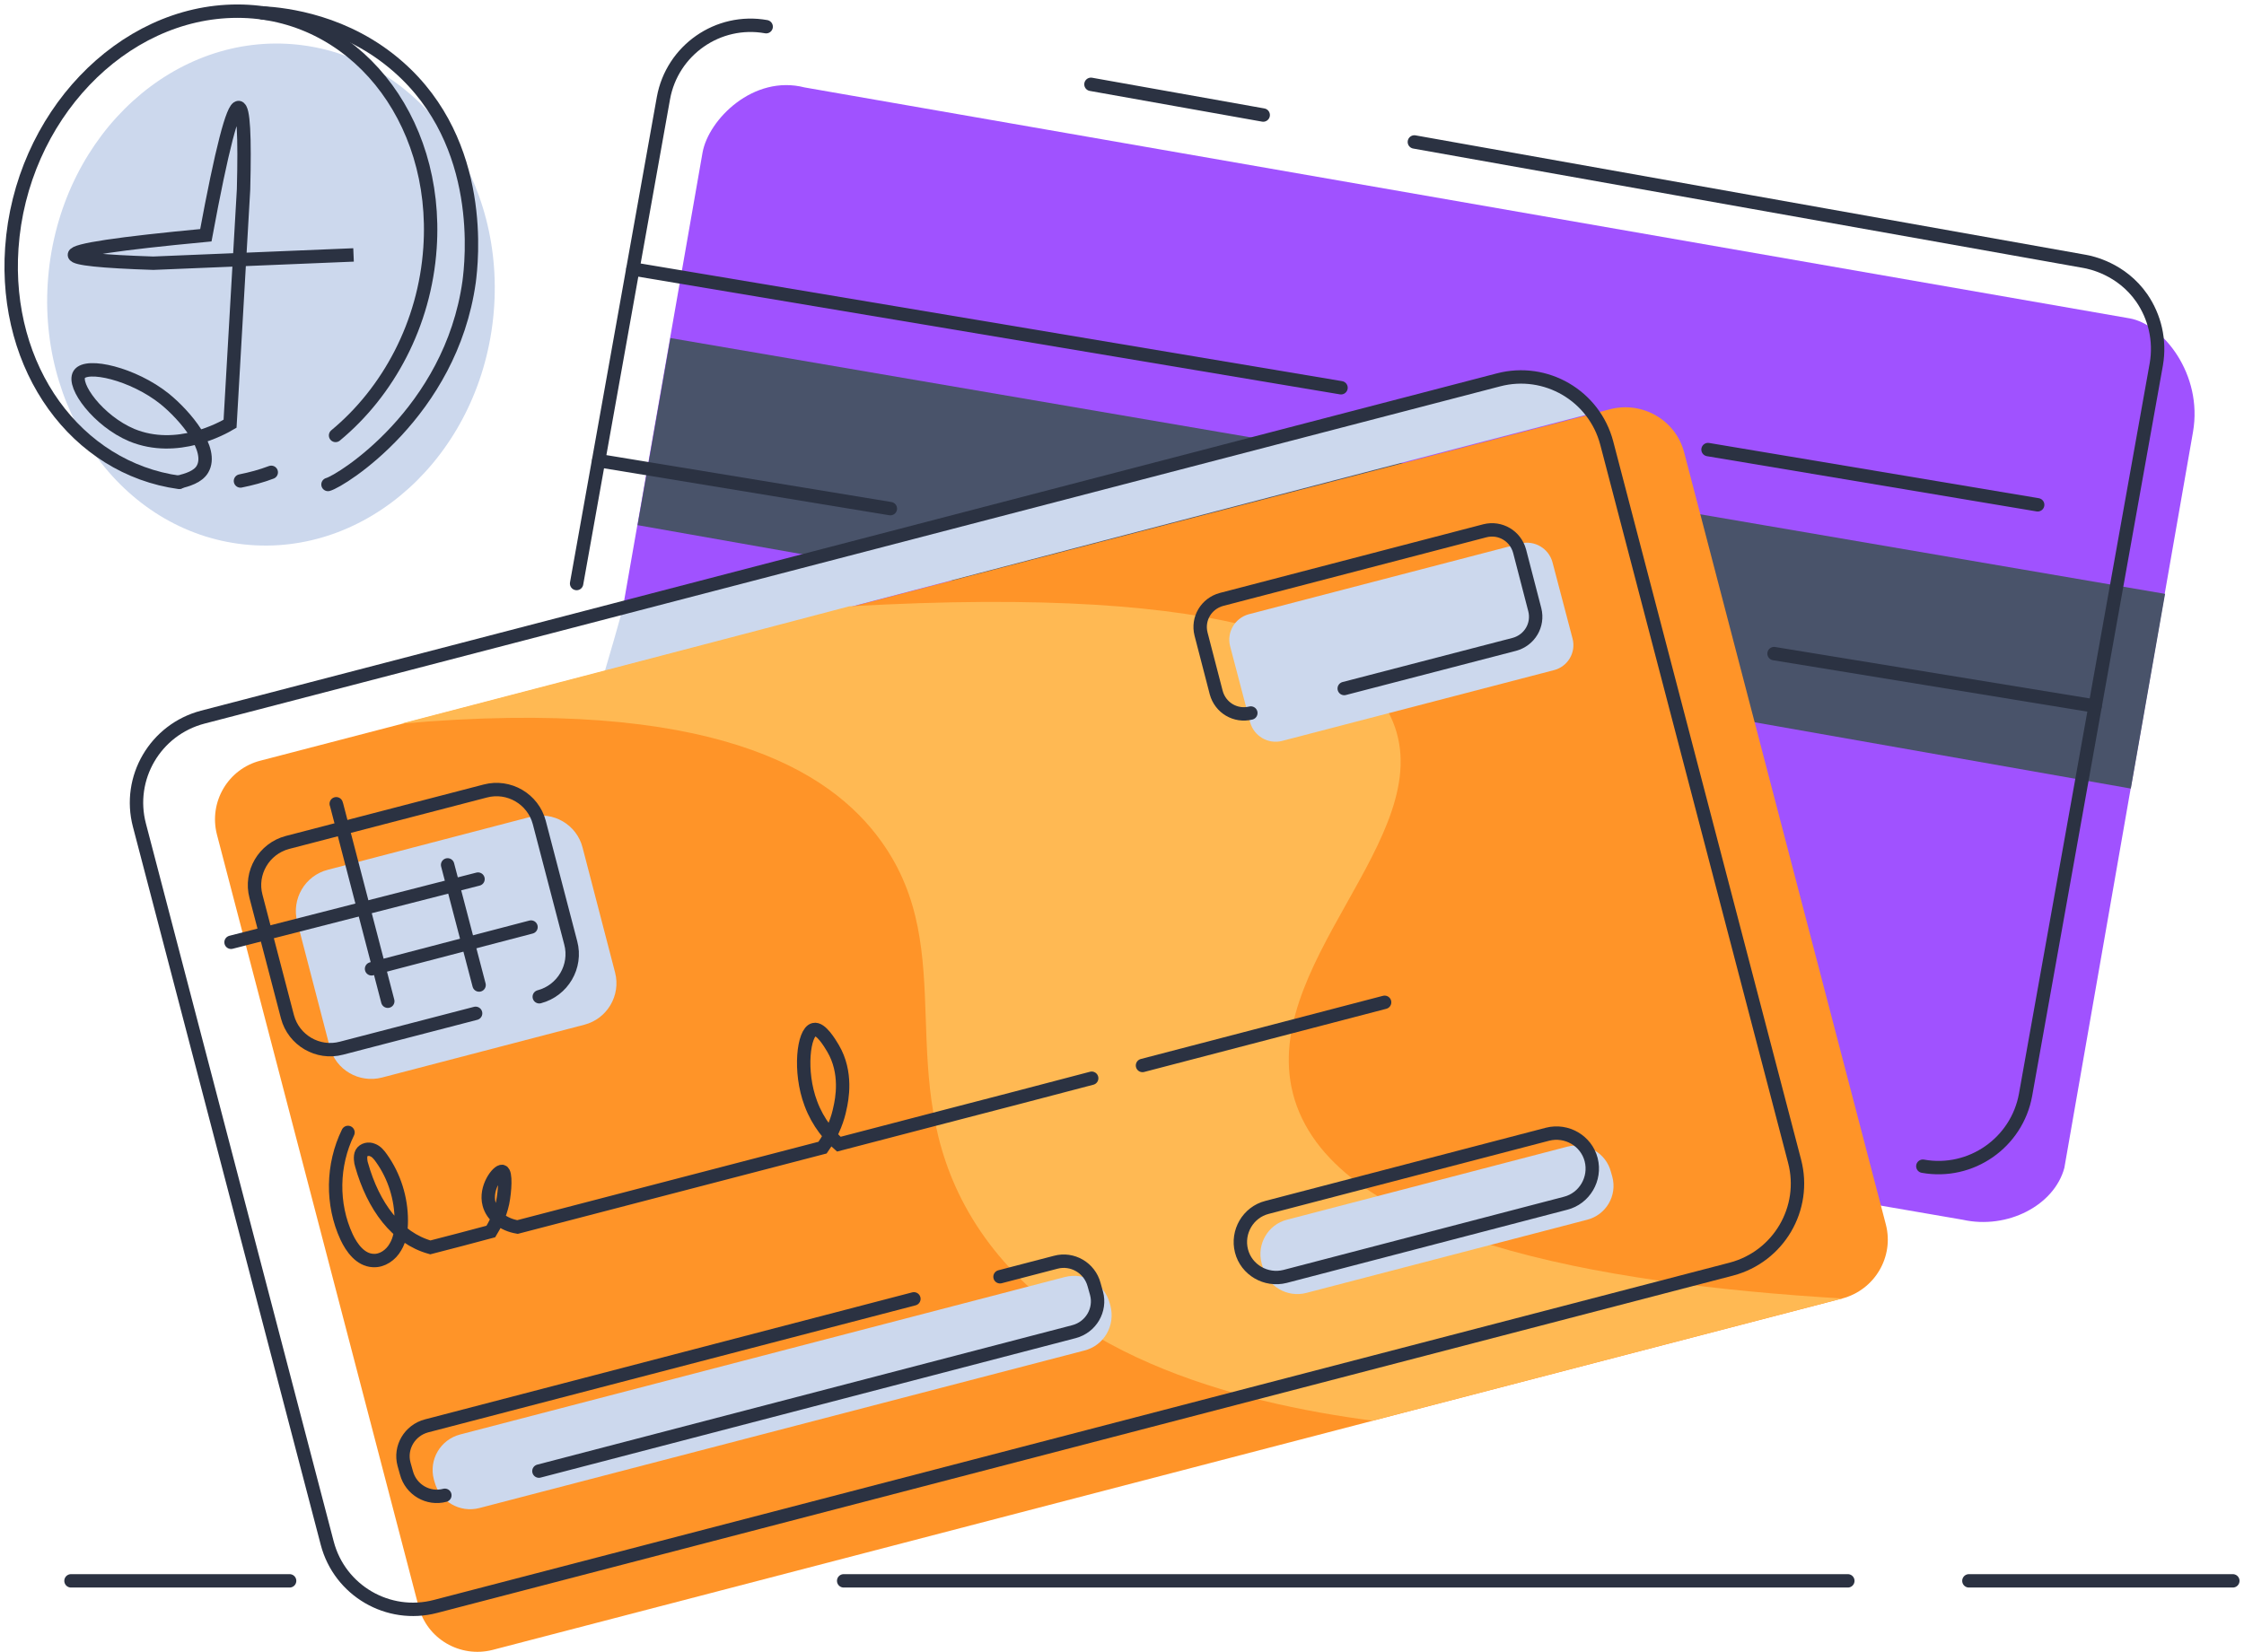<svg width="201" height="148" viewBox="0 0 201 148" fill="none" xmlns="http://www.w3.org/2000/svg">
    <path d="M44.172 28.517C45.498 16.152 37.663 5.177 26.672 4.003C15.681 2.829 5.696 11.902 4.37 24.267C3.044 36.632 10.879 47.608 21.87 48.781C32.861 49.955 42.846 40.882 44.172 28.517Z"
          fill="#CCD8ED"/>
    <path d="M175.798 109.286L55.367 88.501C52.392 87.975 50.441 85.16 50.936 82.222L62.927 13.679C63.453 10.71 67.481 6.658 72.067 7.833L190.763 28.526C193.737 29.052 197.331 33.537 196.432 38.702L184.907 104.646C184.008 107.987 179.825 110.183 175.798 109.286Z"
          fill="#A052FF"/>
    <path d="M60.053 30.289C104.668 37.929 149.315 45.569 193.93 53.209C192.908 59.024 191.885 64.839 190.863 70.654C146.278 62.797 101.694 54.941 57.109 47.053C58.101 41.486 59.061 35.888 60.053 30.289Z"
          fill="#49536A"/>
    <path d="M54.164 60.171C68.199 56.46 82.235 52.779 96.301 49.098C111.762 45.046 127.222 41.025 142.683 37.004C142.311 36.478 141.815 35.922 141.133 35.427C138.748 33.602 135.99 33.725 135.03 33.818C108.632 40.685 82.235 47.552 55.806 54.449C55.279 56.367 54.722 58.285 54.164 60.171Z"
          fill="#CCD8ED"/>
    <path d="M165.019 116.341L44.123 147.829C41.211 148.571 38.236 146.839 37.493 143.932L19.43 74.771C18.686 71.863 20.421 68.894 23.334 68.151L144.229 36.664C147.142 35.922 150.116 37.654 150.86 40.561L168.923 109.722C169.666 112.599 167.931 115.568 165.019 116.341Z"
          fill="#FF9428"/>
    <path d="M35.914 64.842C63.799 62.368 74.364 69.018 78.918 75.359C86.107 85.318 79.786 96.453 86.757 108.609C94.131 121.445 110.707 125.683 122.945 127.291C136.95 123.641 150.985 119.992 164.989 116.342C142.836 115.012 119.816 110.867 115.974 98.557C112.287 86.648 128.987 75.018 124.773 64.687C122.078 58.099 111.017 52.346 76.068 54.326C62.714 57.852 49.299 61.347 35.914 64.842Z"
          fill="#FFB953"/>
    <path d="M52.339 91.814L34.214 96.546C32.169 97.072 30.062 95.865 29.535 93.793L26.623 82.596C26.096 80.555 27.305 78.451 29.381 77.926L47.506 73.193C49.55 72.667 51.657 73.874 52.184 75.946L55.096 87.143C55.623 89.184 54.384 91.288 52.339 91.814Z"
          fill="#CCD8ED"/>
    <path d="M139.18 60.047L114.827 66.388C113.588 66.697 112.317 65.954 111.977 64.717L110.18 57.882C109.87 56.644 110.613 55.376 111.853 55.036L136.205 48.695C137.445 48.386 138.715 49.128 139.056 50.365L140.853 57.201C141.194 58.469 140.419 59.737 139.18 60.047Z"
          fill="#CCD8ED"/>
    <path d="M97.108 121.01L42.95 135.115C41.184 135.579 39.386 134.527 38.922 132.764L38.86 132.548C38.395 130.784 39.448 128.99 41.214 128.527L95.373 114.422C97.139 113.958 98.936 115.01 99.401 116.773L99.463 116.989C99.927 118.783 98.874 120.577 97.108 121.01Z"
          fill="#CCD8ED"/>
    <path d="M142.153 109.29L116.995 115.847C115.291 116.28 113.556 115.259 113.122 113.589L112.998 113.156C112.564 111.455 113.587 109.723 115.26 109.29L140.418 102.732C142.122 102.299 143.857 103.32 144.291 104.99L144.415 105.423C144.88 107.125 143.857 108.857 142.153 109.29Z"
          fill="#CCD8ED"/>
    <path d="M155.073 113.713L39.011 143.933C34.766 145.046 30.428 142.51 29.313 138.272L12.489 73.936C11.374 69.699 13.914 65.368 18.159 64.255L134.221 34.036C138.466 32.922 142.804 35.458 143.919 39.696L160.743 104.032C161.858 108.269 159.318 112.6 155.073 113.713Z"
          stroke="#2B3242" stroke-width="1.2" stroke-miterlimit="10" stroke-linecap="round"/>
    <path d="M42.602 90.793L30.581 93.917C28.474 94.474 26.305 93.205 25.748 91.102L22.928 80.307C22.37 78.204 23.641 76.039 25.748 75.482L43.47 70.873C45.577 70.317 47.746 71.585 48.303 73.688L51.123 84.483C51.681 86.586 50.41 88.751 48.303 89.308"
          stroke="#2B3242" stroke-width="1.2" stroke-miterlimit="10" stroke-linecap="round"/>
    <path d="M20.695 84.426C28.069 82.539 35.443 80.652 42.817 78.766" stroke="#2B3242" stroke-width="1.2"
          stroke-miterlimit="10" stroke-linecap="round"/>
    <path d="M33.281 86.805C33.312 86.805 33.343 86.774 33.374 86.774L47.564 83.062" stroke="#2B3242"
          stroke-width="1.2" stroke-miterlimit="10" stroke-linecap="round"/>
    <path d="M30.117 72.016C30.117 72.047 30.148 72.078 30.148 72.108L34.734 89.708" stroke="#2B3242"
          stroke-width="1.2" stroke-miterlimit="10" stroke-linecap="round"/>
    <path d="M42.913 88.256L40.094 77.492" stroke="#2B3242" stroke-width="1.2" stroke-miterlimit="10"
          stroke-linecap="round"/>
    <path d="M31.171 101.464C29.746 104.371 29.684 107.898 31.047 110.836C31.512 111.826 32.287 112.877 33.402 112.939C34.239 113.001 35.013 112.444 35.416 111.733C35.85 111.022 35.943 110.186 35.943 109.351C35.943 107.372 35.323 105.392 34.177 103.784C33.96 103.474 33.712 103.165 33.371 103.041C33.03 102.887 32.566 102.979 32.38 103.32C32.225 103.598 32.318 104.186 32.38 104.34C33.433 108.083 35.54 110.929 38.545 111.764C40.342 111.3 42.139 110.836 43.967 110.341C44.308 109.784 44.773 108.918 45.021 107.774C45.238 106.691 45.331 105.052 44.99 104.959C44.618 104.866 43.41 106.413 43.812 107.898C44.091 108.949 45.083 109.722 46.353 109.939C55.462 107.557 64.571 105.207 73.68 102.825C74.671 101.433 75.074 100.103 75.229 99.33C75.415 98.525 75.911 96.113 74.609 93.917C74.331 93.453 73.525 92.092 72.905 92.247C71.976 92.463 71.542 95.989 72.627 98.866C73.277 100.629 74.362 101.835 75.136 102.516C80.434 101.124 85.732 99.763 91.061 98.371C93.292 97.783 95.554 97.195 97.785 96.608"
          stroke="#2B3242" stroke-width="1.2" stroke-miterlimit="10" stroke-linecap="round"/>
    <path d="M102.336 95.465C109.555 93.578 116.774 91.692 124.024 89.805" stroke="#2B3242" stroke-width="1.2"
          stroke-miterlimit="10" stroke-linecap="round"/>
    <path d="M89.574 114.395L94.562 113.096C96.049 112.694 97.599 113.591 98.001 115.107L98.218 115.88C98.621 117.364 97.722 118.911 96.204 119.313L48.273 131.809"
          stroke="#2B3242" stroke-width="1.2" stroke-miterlimit="10" stroke-linecap="round"/>
    <path d="M39.846 133.975C38.359 134.377 36.81 133.48 36.407 131.964L36.19 131.191C35.787 129.706 36.686 128.16 38.204 127.757L81.859 116.375"
          stroke="#2B3242" stroke-width="1.2" stroke-miterlimit="10" stroke-linecap="round"/>
    <path d="M140.232 107.809L115.105 114.366C113.401 114.799 111.635 113.779 111.201 112.078C110.767 110.376 111.79 108.613 113.494 108.18L138.621 101.623C140.325 101.19 142.091 102.211 142.525 103.912C142.959 105.613 141.936 107.376 140.232 107.809Z"
          stroke="#2B3242" stroke-width="1.2" stroke-miterlimit="10" stroke-linecap="round"/>
    <path d="M112.04 63.886C110.676 64.226 109.313 63.422 108.941 62.061L107.578 56.803C107.237 55.442 108.043 54.081 109.406 53.71L133.015 47.554C134.378 47.214 135.742 48.018 136.113 49.379L137.477 54.638C137.817 55.999 137.012 57.359 135.649 57.731L120.405 61.69"
          stroke="#2B3242" stroke-width="1.2" stroke-miterlimit="10" stroke-linecap="round"/>
    <path d="M51.648 52.283L59.425 8.794C60.2 4.495 64.32 1.618 68.627 2.391" stroke="#2B3242"
          stroke-width="1.2" stroke-miterlimit="10" stroke-linecap="round"/>
    <path d="M126.688 12.719C146.703 16.276 166.718 19.864 186.733 23.421C187.259 23.514 190.017 24.07 191.845 26.7C192.991 28.37 193.518 30.473 193.146 32.638L181.435 98.088C180.66 102.387 176.539 105.264 172.233 104.49"
          stroke="#2B3242" stroke-width="1.2" stroke-miterlimit="10" stroke-linecap="round"/>
    <path d="M97.719 7.555C102.862 8.483 108.005 9.38 113.148 10.307" stroke="#2B3242" stroke-width="1.2"
          stroke-miterlimit="10" stroke-linecap="round"/>
    <path d="M152.992 40.281L182.519 45.23" stroke="#2B3242" stroke-width="1.2" stroke-miterlimit="10"
          stroke-linecap="round"/>
    <path d="M56.695 24.102L120.118 34.742" stroke="#2B3242" stroke-width="1.2" stroke-miterlimit="10"
          stroke-linecap="round"/>
    <path d="M79.751 45.573L53.633 41.273" stroke="#2B3242" stroke-width="1.2" stroke-miterlimit="10"
          stroke-linecap="round"/>
    <path d="M187.659 63.264L158.906 58.562" stroke="#2B3242" stroke-width="1.2" stroke-miterlimit="10"
          stroke-linecap="round"/>
    <path d="M31.668 22.841C25.688 23.088 19.708 23.336 13.728 23.583C9.05 23.429 6.695 23.181 6.664 22.841C6.633 22.408 10.568 21.82 18.438 21.078C19.863 13.376 20.855 9.572 21.381 9.634C21.815 9.695 21.939 12.139 21.815 16.964C21.412 23.954 21.009 30.976 20.607 37.966C19.925 38.368 15.866 40.657 11.807 38.987C8.802 37.719 6.478 34.533 7.098 33.543C7.749 32.522 11.931 33.481 14.751 35.739C16.579 37.224 19.181 40.286 18.128 42.049C17.725 42.73 16.765 43.008 16.021 43.193"
          stroke="#2B3242" stroke-width="1.2" stroke-miterlimit="10"/>
    <path d="M16.053 43.221C6.851 41.952 0.314 33.044 1.058 22.218C1.863 10.496 10.91 1 21.259 1C31.607 1 39.322 10.496 38.516 22.218C38.051 29.054 34.767 35.117 30.058 39.014"
          stroke="#2B3242" stroke-width="1.2" stroke-miterlimit="10" stroke-linecap="round"/>
    <path d="M23.523 1.156C25.63 1.28 31.021 1.899 35.669 5.981C43.538 12.879 42.237 23.55 42.02 25.251C40.378 36.974 30.557 43.098 29.379 43.408"
          stroke="#2B3242" stroke-width="1.2" stroke-miterlimit="10" stroke-linecap="round"/>
    <path d="M24.297 42.32C23.398 42.661 22.469 42.908 21.539 43.094" stroke="#2B3242" stroke-width="1.2"
          stroke-miterlimit="10" stroke-linecap="round"/>
    <path d="M176.359 141.641C184.229 141.641 192.13 141.641 199.999 141.641" stroke="#2B3242" stroke-width="1.2"
          stroke-miterlimit="10" stroke-linecap="round"/>
    <path d="M75.57 141.641C105.748 141.641 135.491 141.641 165.514 141.641" stroke="#2B3242" stroke-width="1.2"
          stroke-miterlimit="10" stroke-linecap="round"/>
    <path d="M6.359 141.641C12.897 141.641 19.434 141.641 25.941 141.641" stroke="#2B3242" stroke-width="1.2"
          stroke-miterlimit="10" stroke-linecap="round"/>
</svg>
